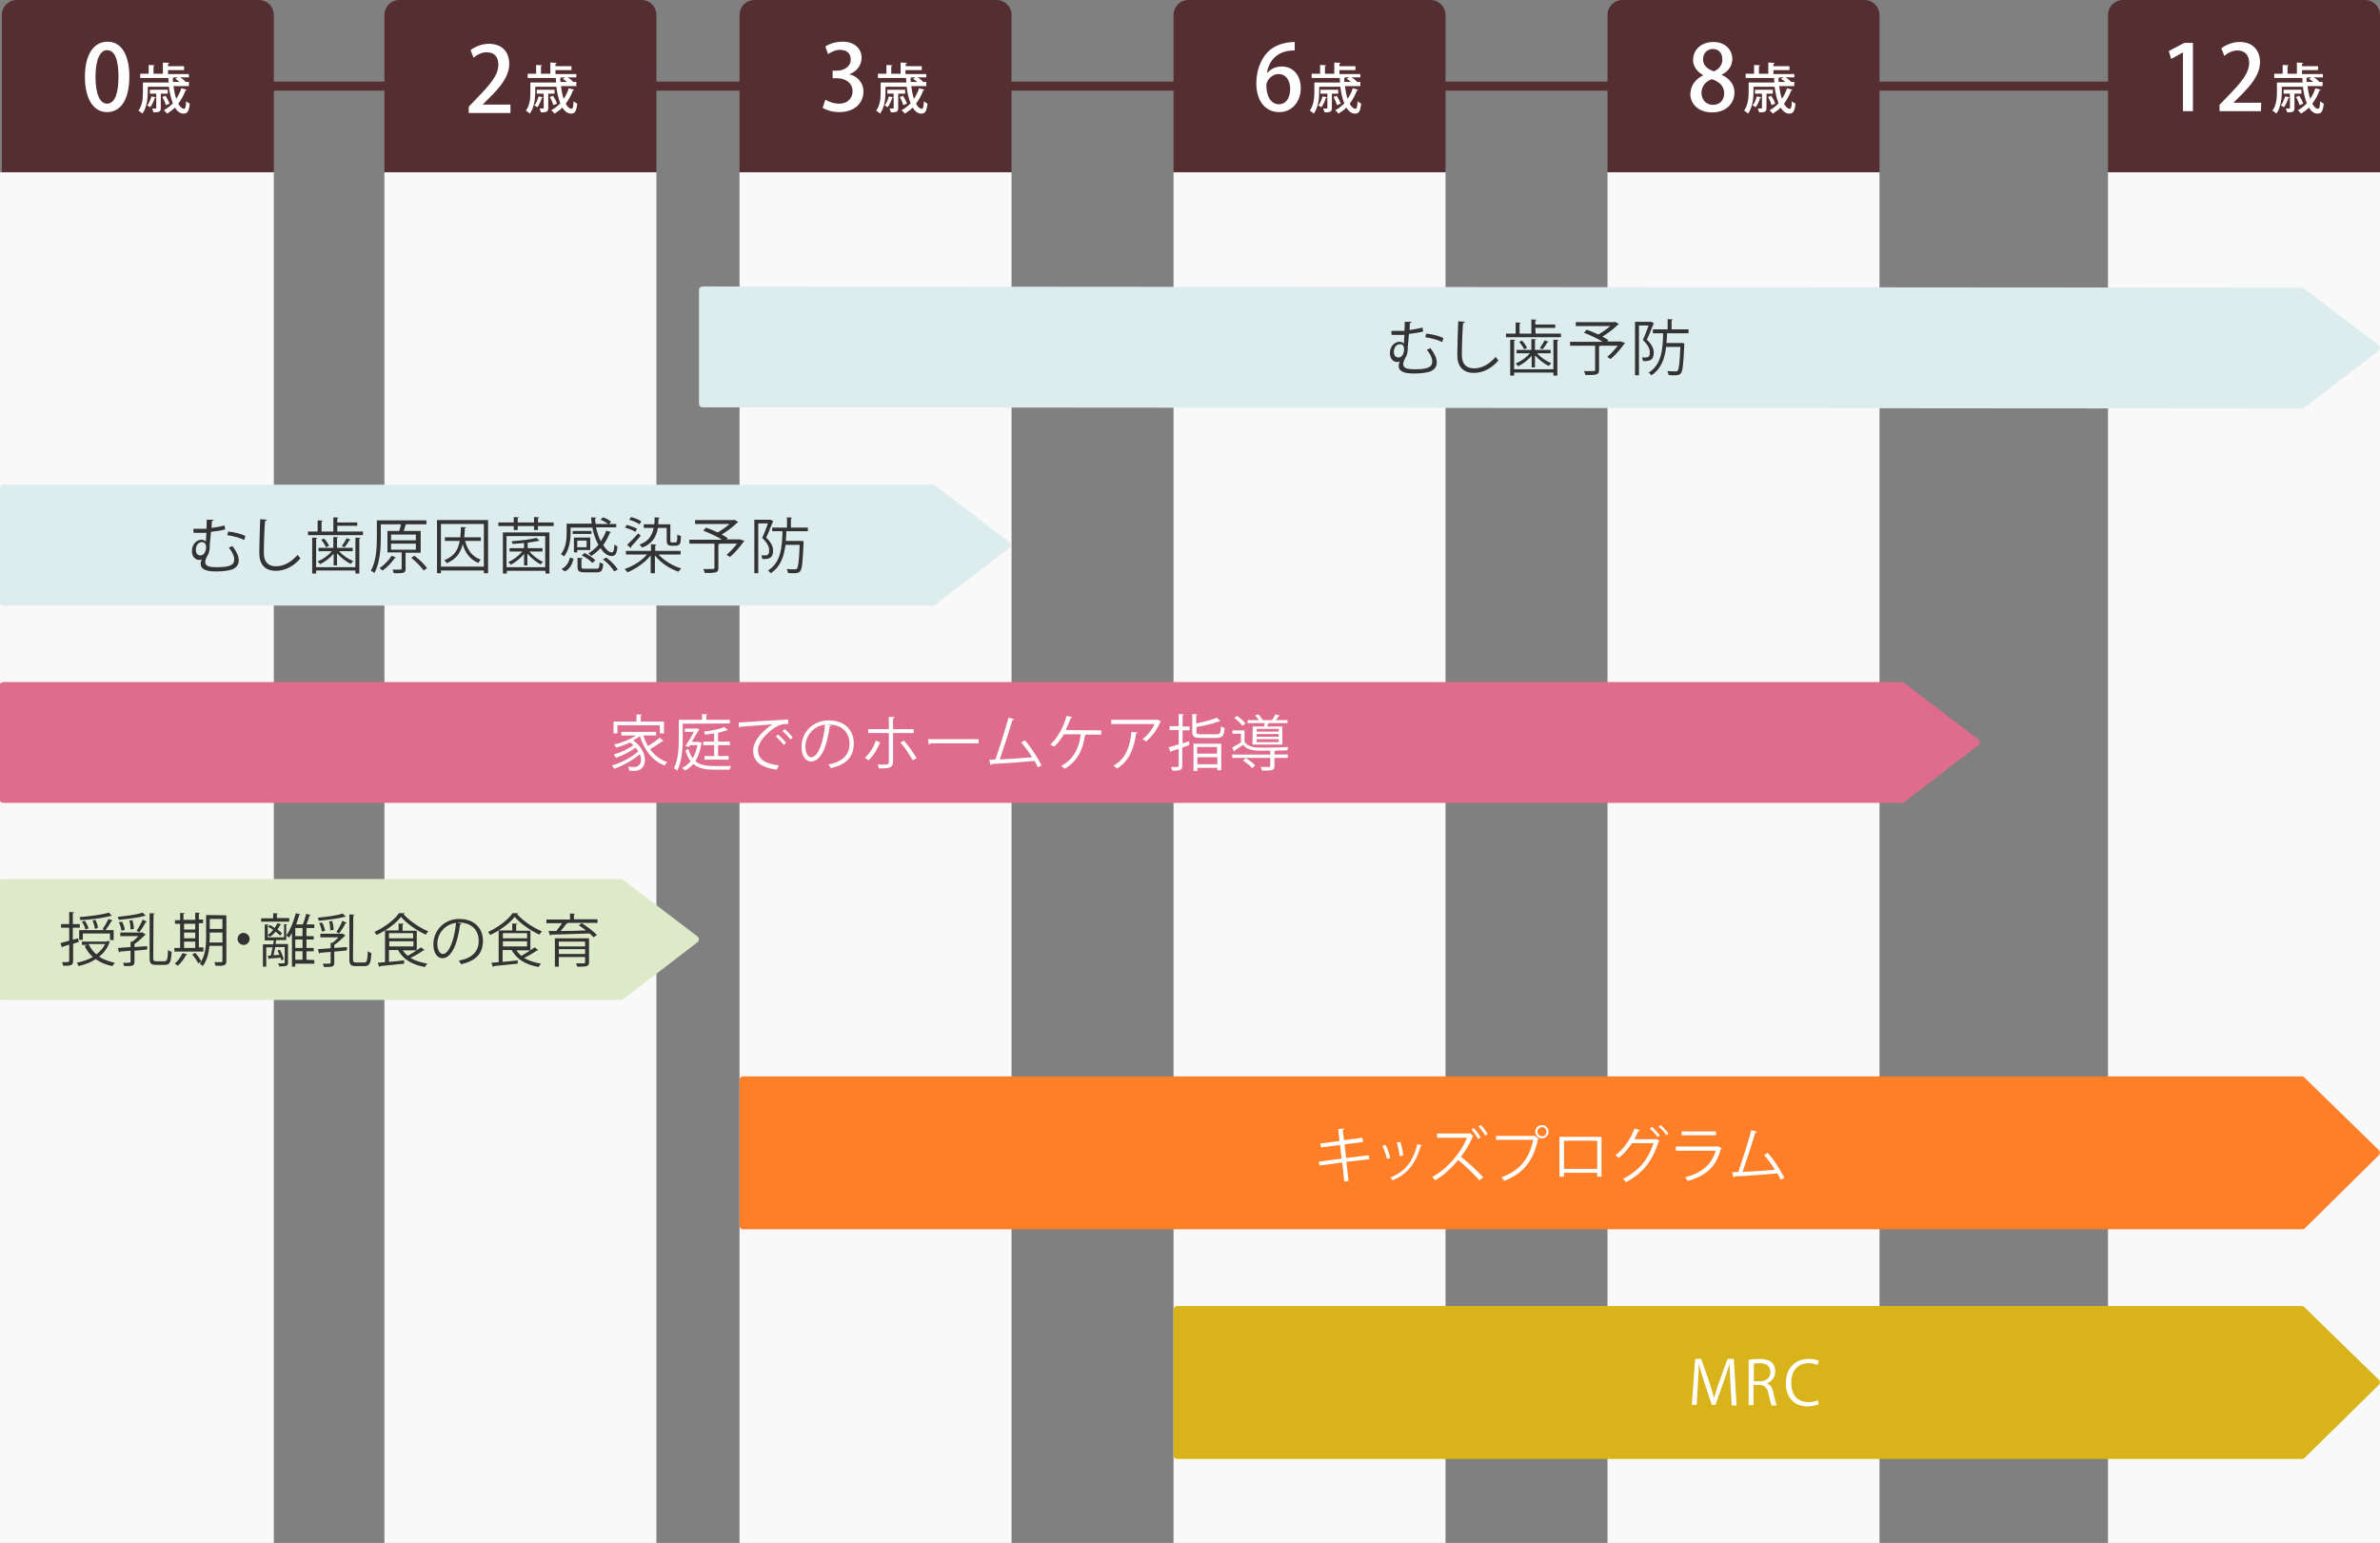 <?xml version="1.0" encoding="utf-8"?>
<!-- Generator: Adobe Illustrator 26.5.1, SVG Export Plug-In . SVG Version: 6.00 Build 0)  -->
<svg version="1.1" xmlns="http://www.w3.org/2000/svg" xmlns:xlink="http://www.w3.org/1999/xlink" x="0px" y="0px"
	 viewBox="0 0 787.5 510.6" style="enable-background:new 0 0 787.5 510.6;" xml:space="preserve">
<rect x="0" y="0" width="787.5" height="510.6" fill="#808080" stroke="none"/>
<style type="text/css">
	.st0{fill:#F9F9F9;}
	.st1{fill:#552E31;}
	.st2{fill:#F7E7EB;}
	.st3{fill:#FCF6D2;}
	.st4{fill:#EFE1E3;}
	.st5{fill:#DCEACA;}
	.st6{fill:#F4E3D3;}
	.st7{fill:#C5E1E2;}
	.st8{fill:#EADBD8;}
	.st9{fill:#DDEDED;}
	.st10{fill:#333333;}
	.st11{fill:#FFFFFF;}
	.st12{fill:#1C0802;}
	.st13{fill:none;stroke:#4C1806;stroke-width:0.978;stroke-miterlimit:10;}
	.st14{fill:#4C1806;}
	.st15{fill:#DBDCDC;}
	.st16{opacity:0.1;}
	.st17{fill:#406E86;}
	.st18{fill:#003D5E;}
	.st19{fill:#7B7DBA;}
	.st20{fill:#5BBDE5;}
	.st21{fill:#8CC24A;}
	.st22{fill:#F09CB4;}
	.st23{fill:#F7B515;}
	.st24{fill:#EA8736;}
	.st25{fill:#E06C8D;}
	.st26{fill:#FF7F29;}
	.st27{fill:#D8B41A;}
</style>
<g id="レイヤー_2">
</g>
<g id="レイヤー_3">
	<rect x="-0.4" y="57" class="st0" width="91" height="453.6"/>
	<rect x="127.2" y="57" class="st0" width="90" height="453.6"/>
	<rect x="244.7" y="57" class="st0" width="90" height="453.6"/>
	<rect x="388.3" y="57" class="st0" width="90" height="453.6"/>
	<rect x="531.9" y="57" class="st0" width="90" height="453.6"/>
	<rect x="697.5" y="57" class="st0" width="90" height="453.6"/>
	<rect x="12.6" y="27" class="st1" width="700" height="3"/>
	<path class="st9" d="M761.8,135.2l-529.3-0.4c-0.7,0-1.2-0.5-1.2-1.2V96c0-0.7,0.5-1.2,1.2-1.2l529.1,0.4c0.3,0,0.5,0.1,0.7,0.2
		l24.7,18.8c0.6,0.5,0.6,1.4,0,1.9l-24.5,18.8C762.3,135.1,762,135.2,761.8,135.2L761.8,135.2z"/>
	<path class="st25" d="M629.4,265.7H1.1c-0.7,0-1.2-0.5-1.2-1.2v-37.6c0-0.7,0.5-1.2,1.2-1.2h628.1c0.3,0,0.5,0.1,0.7,0.2l24.7,18.8
		c0.6,0.5,0.6,1.4,0,1.9l-24.5,18.8C629.9,265.6,629.7,265.7,629.4,265.7L629.4,265.7z"/>
	<path class="st9" d="M308.7,200.4H1.2c-0.7,0-1.2-0.5-1.2-1.2v-37.6c0-0.7,0.5-1.2,1.2-1.2h307.4c0.3,0,0.5,0.1,0.7,0.2l24.7,18.8
		c0.6,0.5,0.6,1.4,0,1.9l-24.5,18.8C309.2,200.4,309,200.4,308.7,200.4L308.7,200.4z"/>
	<path class="st5" d="M205.5,330.9H0.8c-0.7,0-1.2-0.5-1.2-1.2v-37.6c0-0.7,0.5-1.2,1.2-1.2h204.6c0.3,0,0.5,0.1,0.7,0.2l24.7,18.8
		c0.6,0.5,0.6,1.4,0,1.9l-24.5,18.8C206.1,330.8,205.8,330.9,205.5,330.9L205.5,330.9z"/>
	<path class="st26" d="M761.7,406.8H245.9c-0.7,0-1.2-0.5-1.2-1.2v-48.2c0-0.7,0.5-1.2,1.2-1.2h515.7c0.3,0,0.5,0.1,0.7,0.2
		l24.7,24.1c0.6,0.5,0.6,1.4,0,1.9l-24.5,24.2C762.3,406.8,762,406.8,761.7,406.8L761.7,406.8z"/>
	<path class="st1" d="M90.6,57h-90V5c0-2.8,2.2-5,5-5h80c2.8,0,5,2.2,5,5V57z"/>
	<g>
		<path class="st10" d="M467.1,106.5c0,0.2-0.2,0.3-0.6,0.4c0,0.8-0.1,1.5-0.1,2.3c1.6-0.2,3.2-0.5,4.3-0.8l0.2,1.3
			c-1.1,0.3-2.8,0.6-4.7,0.8c-0.1,1.7-0.3,3.3-0.4,4.3v0.7c0,1.1-0.3,2.3-0.9,3.1c-0.4,0.8-0.6,1.4-0.6,1.9c0,1.5,1.7,1.7,3.8,1.7
			c4.1,0,5.8-0.6,5.8-2.6c0-1-0.5-2.3-1.8-3.9c0.4-0.1,0.9-0.3,1.2-0.5c1.4,1.8,2.1,3.4,2.1,4.7c0,1.6-0.9,2.7-2.7,3.2
			c-0.5,0.1-2,0.5-4.6,0.5c-1.7,0-5.3,0-5.3-2.5c0-0.5,0.1-1,0.4-1.5c-0.3,0.1-0.6,0.2-0.9,0.2c-1.2,0-2.4-1-2.4-2.9
			c0-2.4,1.6-3.8,3.2-3.8c0.5,0,1,0.2,1.4,0.6l0.2-2.9c-1.6,0.1-4.3,0-4.3,0v-1.3h4.3c0.1-1.1,0.1-2.2,0.1-3L467.1,106.5
			L467.1,106.5z M464.6,115.6c0-0.9-0.4-1.7-1.3-1.7c-1.4,0-2.1,1.2-2.1,2.6c0,1.1,0.6,1.8,1.5,1.8
			C464.4,118.3,464.6,116,464.6,115.6z M477.2,113.2c-1.5-0.8-3.6-1.3-5.6-1.6l0.3-1.2c2,0.2,4.2,0.7,5.7,1.5
			C477.6,111.9,477.2,113.2,477.2,113.2z"/>
		<path class="st10" d="M484.7,106.5c0,0.2-0.2,0.4-0.6,0.4c-0.2,2.3-0.4,7.6-0.4,10.6s1.5,4.4,4,4.4s4.9-1.2,7.2-3.8
			c0.2,0.3,0.7,1,0.9,1.2c-2.3,2.7-5.2,4.1-8.1,4.1c-3.6,0-5.5-2.1-5.5-5.9c0-2.5,0.2-8.7,0.3-11.2
			C482.5,106.3,484.7,106.5,484.7,106.5z"/>
		<path class="st10" d="M508.1,110.4h8.4v1.2h-18.2v-1.2h3.2v-3.7l1.7,0.1c0,0.1-0.1,0.2-0.4,0.3v3.3h3.9v-4.7l1.7,0.1
			c0,0.1-0.1,0.2-0.4,0.3v1.3h6.6v1.1H508L508.1,110.4L508.1,110.4L508.1,110.4z M514,122.1v-9.7l1.7,0.1c0,0.1-0.1,0.2-0.4,0.3
			v11.5H514v-1h-13v1h-1.3v-11.9l1.7,0.1c0,0.1-0.1,0.2-0.4,0.3v9.4h13C514,122.2,514,122.1,514,122.1z M506.8,121.6v-3.9
			c-1.2,1.5-3,2.8-4.5,3.5c-0.2-0.3-0.5-0.7-0.8-0.9c1.7-0.7,3.6-2,4.7-3.4h-4.4v-1.1h4.9v-3.6l1.6,0.1c0,0.1-0.1,0.2-0.4,0.3v3.2
			h5.2v1.1h-4.5c1.2,1.4,3,2.6,4.7,3.3c-0.3,0.2-0.6,0.6-0.8,0.9c-1.6-0.7-3.3-2.1-4.6-3.5v4H506.8L506.8,121.6z M504.3,115.6
			c-0.3-0.7-1-1.7-1.6-2.5l0.9-0.4c0.7,0.7,1.4,1.8,1.7,2.4L504.3,115.6z M512.4,113.1c-0.1,0.1-0.2,0.2-0.4,0.2
			c-0.4,0.7-1,1.6-1.6,2.3l-0.9-0.4c0.5-0.7,1.2-1.8,1.6-2.6L512.4,113.1z"/>
		<path class="st10" d="M536.7,113.2l1,0.2c-0.1,0.2-2.5,3.6-4.8,5.4l-1.1-0.7c1.1-0.9,2.4-2.3,3.5-3.7h-5.8c0,0.1-0.1,0.2-0.4,0.2
			v7.8c0,0.9-0.2,1.3-0.9,1.5s-1.9,0.2-3.6,0.2c-0.1-0.4-0.3-0.9-0.5-1.3h2.3c1.3,0,1.4,0,1.4-0.4v-8h-8.3v-1.3h10.8
			c-1.7-1.1-4.2-2.2-6.2-3l0.9-1c1.2,0.4,2.6,1,3.9,1.6c1.3-0.8,2.8-1.8,3.9-2.8h-11.4v-1.3h12.4c0.3,0,0.5,0,0.7-0.1l1.2,0.8
			c-0.1,0.1-0.2,0.1-0.4,0.2c-1.3,1.3-3.3,2.8-5.1,3.9c0.8,0.4,1.5,0.8,2,1.2l-0.4,0.4h4.6L536.7,113.2L536.7,113.2z"/>
		<path class="st10" d="M546.4,106.5l0.9,0.5c0,0.1-0.1,0.1-0.2,0.2c-0.6,1.5-1.4,3.6-2.2,5.2c1.7,1.6,2.3,3,2.3,4.3
			c0,2.9-1.9,2.8-3.6,2.8c0-0.4-0.2-0.9-0.3-1.2h1.4c0.3,0,0.5-0.1,0.7-0.2c0.4-0.2,0.5-0.8,0.5-1.4s0-2-2.3-4.2
			c0.7-1.5,1.4-3.4,1.9-4.8h-3.2v16.5H541v-17.7H546.4L546.4,106.5z M558.7,110.3h-7.1c0,1.1-0.1,2.2-0.2,3.2h5.2l0.7,0.1v0.4
			c-0.3,6.5-0.5,8.7-1.1,9.5c-0.4,0.5-0.8,0.7-2.3,0.7c-0.5,0-1.2,0-1.8-0.1c0-0.4-0.2-1-0.4-1.3c1.2,0.1,2.3,0.1,2.8,0.1
			c0.3,0,0.5-0.1,0.6-0.2c0.4-0.5,0.7-2.5,0.9-7.9h-4.7c-0.5,3.8-1.6,7.3-4.9,9.4c-0.2-0.3-0.6-0.7-0.9-0.9c4.3-2.6,4.7-7.8,4.8-13
			h-3.4V109h4.9v-3.4l1.7,0.1c0,0.1-0.1,0.2-0.4,0.3v3h5.6L558.7,110.3L558.7,110.3L558.7,110.3z"/>
	</g>
	<g>
		<path class="st10" d="M70.7,172c0,0.2-0.2,0.3-0.6,0.4c0,0.8-0.1,1.5-0.1,2.3c1.6-0.2,3.2-0.5,4.3-0.8l0.2,1.3
			c-1.1,0.3-2.8,0.6-4.7,0.8c-0.1,1.7-0.3,3.3-0.4,4.3v0.7c0,1.1-0.3,2.3-0.9,3.1c-0.4,0.8-0.6,1.4-0.6,1.9c0,1.5,1.7,1.7,3.8,1.7
			c4.1,0,5.8-0.6,5.8-2.6c0-1-0.5-2.3-1.8-3.9c0.4-0.1,0.9-0.3,1.2-0.5c1.4,1.8,2.1,3.4,2.1,4.7c0,1.6-0.9,2.7-2.7,3.2
			c-0.5,0.1-2,0.5-4.6,0.5c-1.7,0-5.3,0-5.3-2.5c0-0.5,0.1-1,0.4-1.5c-0.3,0.1-0.6,0.2-0.9,0.2c-1.2,0-2.4-1-2.4-2.9
			c0-2.4,1.6-3.8,3.2-3.8c0.5,0,1,0.2,1.4,0.6l0.2-2.9c-1.6,0.1-4.3,0-4.3,0V175h4.3c0.1-1.1,0.1-2.2,0.1-3H70.7z M68.2,181.1
			c0-0.9-0.4-1.7-1.3-1.7c-1.4,0-2.1,1.2-2.1,2.6c0,1.1,0.6,1.8,1.5,1.8C68,183.8,68.2,181.5,68.2,181.1L68.2,181.1z M80.8,178.7
			c-1.5-0.8-3.6-1.3-5.6-1.6l0.3-1.2c2,0.2,4.2,0.7,5.7,1.5L80.8,178.7z"/>
		<path class="st10" d="M88.3,172c0,0.2-0.2,0.4-0.6,0.4c-0.2,2.3-0.4,7.6-0.4,10.6s1.5,4.4,4,4.4s4.9-1.2,7.2-3.8
			c0.2,0.3,0.7,1,0.9,1.2c-2.3,2.7-5.2,4.1-8.1,4.1c-3.6,0-5.5-2.1-5.5-5.9c0-2.5,0.2-8.7,0.3-11.2L88.3,172z"/>
		<path class="st10" d="M111.7,175.9h8.4v1.2h-18.2v-1.2h3.2v-3.7l1.7,0.1c0,0.1-0.1,0.2-0.4,0.3v3.3h3.9v-4.7l1.7,0.1
			c0,0.1-0.1,0.2-0.4,0.3v1.3h6.6v1.1h-6.6v1.9L111.7,175.9L111.7,175.9z M117.6,187.6v-9.7l1.7,0.1c0,0.1-0.1,0.2-0.4,0.3v11.5
			h-1.3v-1h-13v1h-1.3v-11.9l1.7,0.1c0,0.1-0.1,0.2-0.4,0.3v9.4h13L117.6,187.6L117.6,187.6z M110.4,187.1v-3.9
			c-1.2,1.5-3,2.8-4.5,3.5c-0.2-0.3-0.5-0.7-0.8-0.9c1.7-0.7,3.6-2,4.7-3.4h-4.4v-1.1h4.9v-3.6l1.6,0.1c0,0.1-0.1,0.2-0.4,0.3v3.2
			h5.2v1.1h-4.5c1.2,1.4,3,2.6,4.7,3.3c-0.3,0.2-0.6,0.6-0.8,0.9c-1.6-0.7-3.3-2.1-4.6-3.5v4L110.4,187.1L110.4,187.1z M107.9,181.1
			c-0.3-0.7-1-1.7-1.6-2.5l0.9-0.4c0.7,0.7,1.4,1.8,1.7,2.4L107.9,181.1z M116,178.6c-0.1,0.1-0.2,0.2-0.4,0.2
			c-0.4,0.7-1,1.6-1.6,2.3l-0.9-0.4c0.5-0.7,1.2-1.8,1.6-2.6L116,178.6z"/>
		<path class="st10" d="M139,182.9h-4.8v5.3c0,1.5-0.6,1.5-3.9,1.5c-0.1-0.4-0.3-0.8-0.4-1.2h1.9c1,0,1.1,0,1.1-0.4v-5.3h-4.7v-7.1
			h3.9c0.2-0.7,0.4-1.5,0.6-2.2H126v4.6c0,3.4-0.3,8.2-2.1,11.5c-0.3-0.2-0.8-0.6-1.2-0.7c1.8-3.2,2-7.7,2-10.9v-5.8h16.4v1.3h-6.8
			c-0.2,0.7-0.5,1.5-0.7,2.2h5.6v7.2L139,182.9L139,182.9z M131,184.5c-0.1,0.1-0.2,0.2-0.4,0.2c-1,1.5-2.6,3.1-4,4.1
			c-0.3-0.2-0.7-0.6-1-0.8c1.4-0.9,3-2.5,4-4.1L131,184.5z M129.4,176.9v1.9h8.2v-1.9H129.4z M129.4,179.9v2h8.2v-2H129.4z
			 M140.2,188.8c-0.8-1.2-2.6-3-4.1-4.2l1-0.7c1.6,1.2,3.4,2.9,4.2,4.1L140.2,188.8L140.2,188.8z"/>
		<path class="st10" d="M144.6,172.1h16.9v17.6h-1.4v-0.9h-14.2v0.9h-1.3V172.1z M145.9,187.5h14.2v-14.1h-14.2V187.5z M158.9,179
			h-5c0.8,3.1,2.4,5.3,5.2,6.2c-0.3,0.2-0.7,0.8-0.8,1.1c-2.7-1.1-4.3-3.2-5.2-6.2c-0.7,2.8-2.1,4.9-5.3,6.3c-0.1-0.3-0.5-0.8-0.8-1
			c3.3-1.3,4.6-3.4,5.1-6.4h-4.9v-1.2h5.1c0.1-1,0.2-2.2,0.2-3.4l1.7,0.1c0,0.2-0.2,0.3-0.4,0.3c0,1.1-0.1,2.1-0.2,3h5.5v1.2
			L158.9,179L158.9,179z"/>
		<path class="st10" d="M178,172.9h5.2v1.2H178v1.3h-1.3v-1.3h-5.4v1.3H170v-1.3h-5.1v-1.2h5.1v-1.8l1.7,0.1c0,0.1-0.1,0.2-0.4,0.3
			v1.4h5.4v-1.8l1.7,0.1c0,0.2-0.1,0.2-0.4,0.3V172.9z M166.4,189.8v-13.6h15.4v13.6h-1.3v-0.9h-12.8v0.9H166.4L166.4,189.8z
			 M180.4,177.4h-12.8v10.3h12.8V177.4z M173.4,187.1v-3.8c-1.2,1.5-2.9,2.8-4.4,3.6c-0.2-0.3-0.5-0.7-0.8-0.9
			c1.6-0.7,3.4-2,4.6-3.5h-4.2v-1.1h4.8v-1.7c-1.3,0.1-2.6,0.2-3.8,0.3c-0.1-0.2-0.2-0.6-0.3-0.9c2.9-0.2,6.4-0.6,8.2-1.1l1,0.9
			c-0.1,0.1-0.2,0.1-0.4,0.1c-0.9,0.2-2.2,0.4-3.5,0.6v1.8h4.9v1.1h-4.3c1.1,1.4,2.9,2.8,4.5,3.4c-0.3,0.2-0.6,0.6-0.8,0.9
			c-1.5-0.8-3.2-2.2-4.4-3.6v3.9H173.4z"/>
		<path class="st10" d="M188.8,174.4v1.9c0,2.3-0.4,5.6-2.2,7.9c-0.2-0.3-0.7-0.7-1-0.8c1.7-2.1,1.9-5,1.9-7.1v-3h8.3
			c-0.1-0.7-0.2-1.4-0.2-2.1l1.7,0.1c0,0.2-0.1,0.2-0.4,0.3c0,0.6,0.1,1.2,0.2,1.8h4.1c-0.6-0.5-1.6-1.1-2.5-1.4l0.8-0.8
			c1,0.3,2.1,0.9,2.7,1.5l-0.7,0.7h2.4v1.1h-6.7c0.4,1.7,0.9,3.3,1.6,4.6c0.7-1.1,1.4-2.3,1.8-3.5l1.6,0.5c0,0.1-0.2,0.2-0.4,0.2
			c-0.6,1.5-1.3,2.8-2.2,4.1c0.9,1.4,1.9,2.4,2.8,2.4c0.6,0,0.8-0.7,0.9-2.6c0.3,0.3,0.7,0.5,1,0.6c-0.2,2.5-0.7,3.2-1.9,3.2
			c-1.6,0-2.8-1.3-3.7-2.6c-0.9,1-2,1.9-3.1,2.6c-0.2-0.2-0.6-0.7-0.9-0.9c1.2-0.7,2.4-1.7,3.3-2.8c-0.9-1.6-1.6-3.6-2-5.7h-7.2
			L188.8,174.4L188.8,174.4z M189.8,184.9c-0.5,1.8-1.2,3.4-2.9,4.2l-1.1-0.8c1.6-0.8,2.4-2.2,2.8-3.8L189.8,184.9L189.8,184.9z
			 M189.5,176.7v-1h6.2v1H189.5z M195.3,182H191v0.8h-1.1v-4.9h5.4L195.3,182L195.3,182L195.3,182z M194.1,178.9H191v2.2h3.1V178.9z
			 M192.4,187.6c0,0.5,0.2,0.6,1.2,0.6h3.7c0.9,0,1-0.2,1.1-2.1c0.3,0.2,0.9,0.4,1.2,0.5c-0.2,2.3-0.6,2.8-2.2,2.8h-3.8
			c-2,0-2.5-0.4-2.5-1.8v-3l1.7,0.1c0,0.1-0.1,0.2-0.4,0.3V187.6L192.4,187.6z M196,186.3c-0.7-0.8-2.2-1.9-3.5-2.5l0.9-0.8
			c1.3,0.6,2.8,1.6,3.6,2.4L196,186.3L196,186.3z M203.2,189.1c-0.6-1.2-2.2-2.9-3.7-4l1.1-0.6c1.5,1.1,3.1,2.7,3.8,4L203.2,189.1
			L203.2,189.1z"/>
		<path class="st10" d="M225,183.5h-7.1c1.8,2,4.7,3.8,7.5,4.6c-0.3,0.3-0.7,0.8-0.9,1.1c-2.9-1-6-3-7.8-5.4v5.9h-1.4v-5.9
			c-1.9,2.4-5,4.5-7.7,5.6c-0.2-0.3-0.6-0.8-0.9-1.1c2.7-0.9,5.6-2.7,7.4-4.8h-7v-1.2h8.3v-2.2l1.8,0.1c0,0.1-0.1,0.2-0.4,0.3v1.8
			h8.4v1.2L225,183.5L225,183.5z M207.4,173.7c1.1,0.3,2.6,0.8,3.4,1.3l-0.6,1c-0.7-0.5-2.2-1.1-3.4-1.4L207.4,173.7L207.4,173.7z
			 M207.5,180.3c1-0.9,2.4-2.4,3.7-3.8l0.8,0.8c-1.1,1.3-2.3,2.7-3.2,3.6c0,0.1,0.1,0.1,0.1,0.2s-0.1,0.2-0.1,0.3L207.5,180.3z
			 M208.8,171.1c1.2,0.3,2.6,0.9,3.4,1.4l-0.6,1c-0.7-0.5-2.2-1.2-3.4-1.5L208.8,171.1z M220.6,174.7h-2.9c-0.6,3.3-2.2,5.4-5.2,6.5
			c-0.2-0.3-0.6-0.7-0.9-1c2.7-0.9,4.1-2.7,4.7-5.5H213v-1.2h3.5c0.1-0.7,0.1-1.5,0.1-2.3l1.7,0.1c0,0.1-0.1,0.2-0.4,0.3
			c0,0.7-0.1,1.3-0.1,1.9h4v5.1c0,0.8,0,0.9,0.6,0.9h0.8c0.5,0,0.8-0.1,0.8-0.6c0.1-0.3,0.1-1.1,0.1-2.1c0.3,0.3,0.8,0.5,1.2,0.6
			c0,0.9-0.1,1.9-0.2,2.3c-0.2,0.4-0.5,0.9-1.7,0.9h-1.2c-1.6,0-1.6-1-1.6-2.1L220.6,174.7L220.6,174.7L220.6,174.7z"/>
		<path class="st10" d="M245.3,178.7l1,0.2c-0.1,0.2-2.5,3.6-4.8,5.4l-1.1-0.7c1.1-0.9,2.4-2.3,3.5-3.7h-5.8c0,0.1-0.1,0.2-0.4,0.2
			v7.8c0,0.9-0.2,1.3-0.9,1.5s-1.9,0.2-3.6,0.2c-0.1-0.4-0.3-0.9-0.5-1.3h2.3c1.3,0,1.4,0,1.4-0.4v-8h-8.3v-1.3h10.8
			c-1.7-1.1-4.2-2.2-6.2-3l0.9-1c1.2,0.4,2.6,1,3.9,1.6c1.3-0.8,2.8-1.8,3.9-2.8H230v-1.3h12.4c0.3,0,0.5,0,0.7-0.1l1.2,0.8
			c-0.1,0.1-0.2,0.1-0.4,0.2c-1.3,1.3-3.3,2.8-5.1,3.9c0.8,0.4,1.5,0.8,2,1.2l-0.4,0.4h4.6L245.3,178.7L245.3,178.7z"/>
		<path class="st10" d="M255,172l0.9,0.5c0,0.1-0.1,0.1-0.2,0.2c-0.6,1.5-1.4,3.6-2.2,5.2c1.7,1.6,2.3,3,2.3,4.3
			c0,2.9-1.9,2.8-3.6,2.8c0-0.4-0.2-0.9-0.3-1.2h1.4c0.3,0,0.5-0.1,0.7-0.2c0.4-0.2,0.5-0.8,0.5-1.4s0-2-2.3-4.2
			c0.7-1.5,1.4-3.4,1.9-4.8h-3.2v16.5h-1.3V172L255,172L255,172z M267.3,175.8h-7.1c0,1.1-0.1,2.2-0.2,3.2h5.2l0.7,0.1v0.4
			c-0.3,6.5-0.5,8.7-1.1,9.5c-0.4,0.5-0.8,0.7-2.3,0.7c-0.5,0-1.2,0-1.8-0.1c0-0.4-0.2-1-0.4-1.3c1.2,0.1,2.3,0.1,2.8,0.1
			c0.3,0,0.5-0.1,0.6-0.2c0.4-0.5,0.7-2.5,0.9-7.9h-4.7c-0.5,3.8-1.6,7.3-4.9,9.4c-0.2-0.3-0.6-0.7-0.9-0.9c4.3-2.6,4.7-7.8,4.8-13
			h-3.4v-1.2h4.9v-3.4l1.7,0.1c0,0.1-0.1,0.2-0.4,0.3v3h5.6L267.3,175.8L267.3,175.8z"/>
	</g>
	<g>
		<path class="st11" d="M212.8,243.2c0.4,1.3,1,2.6,1.6,3.7c1.3-0.8,2.9-1.9,3.9-2.8l1.2,1.1c-0.1,0.1-0.3,0.1-0.4,0.1
			c-1,0.8-2.7,1.9-4,2.6c1.4,2,3.3,3.5,5.7,4.3c-0.3,0.3-0.7,0.8-0.9,1.1c-4.1-1.5-6.7-5.2-8.2-9.7c-0.6,0.5-1.4,1-2.2,1.4
			c2.8,2,3.9,4.5,3.9,6.6s-1.4,3.5-3.4,3.5c-0.5,0-1.1,0-1.8-0.1c0-0.3-0.1-0.9-0.4-1.3c0.7,0.1,1.4,0.1,1.9,0.1
			c0.6,0,1.1,0,1.5-0.4c0.6-0.4,0.9-1.1,0.9-2c0-0.6-0.1-1.2-0.4-1.8c-2.2,1.9-5.6,3.8-8.5,4.8c-0.2-0.3-0.4-0.8-0.7-1.1
			c3-0.8,6.7-2.8,8.7-4.7c-0.3-0.4-0.6-0.8-0.9-1.2c-1.7,1.3-4.4,2.7-6.5,3.4c-0.2-0.3-0.5-0.8-0.7-1.1c2.1-0.6,4.9-1.9,6.5-3.1
			c-0.3-0.3-0.7-0.6-1.1-0.9c-1.5,0.7-3.1,1.3-4.6,1.7c-0.2-0.3-0.5-0.8-0.7-1c2.5-0.6,5.3-1.7,7.2-3h-4.8v-1.2h11.5v1.2h-4.3V243.2
			L212.8,243.2z M204.3,240v2.7H203v-3.9h7.6v-2.4l1.8,0.1c0,0.1-0.1,0.2-0.4,0.3v2h7.7v3.9h-1.4V240L204.3,240L204.3,240z"/>
		<path class="st11" d="M225.9,239.5v4.8c0,3.1-0.2,7.6-1.8,10.7c-0.2-0.2-0.8-0.6-1.1-0.8c1.5-2.9,1.6-7,1.6-10v-6h7.7v-1.9
			l1.8,0.1c0,0.1-0.1,0.2-0.4,0.3v1.5h7.8v1.2L225.9,239.5L225.9,239.5L225.9,239.5z M231.5,245.6l0.7,0.3c0,0.1-0.1,0.2-0.1,0.2
			c-0.4,2.4-1.1,4.3-2,5.8c1.5,1.3,3.6,1.6,6.2,1.6h5.6c-0.2,0.3-0.4,0.9-0.5,1.2h-5.1c-2.9,0-5.2-0.4-6.9-1.9
			c-0.8,0.9-1.7,1.7-2.8,2.2c-0.2-0.3-0.6-0.7-0.9-0.9c1.1-0.5,2-1.2,2.8-2.2c-0.7-0.9-1.3-2.1-1.7-3.6l1-0.4c0.3,1.2,0.8,2.2,1.4,3
			c0.7-1.1,1.2-2.6,1.6-4.3h-2.5l-0.4,0.6l-1.1-0.3c0.9-1.5,2.1-3.3,2.8-4.7h-3v-1.1h3.8l0.2-0.1l0.8,0.4c0,0.1-0.1,0.2-0.2,0.2
			c-0.6,1-1.5,2.4-2.3,3.9h2.3L231.5,245.6L231.5,245.6z M241.5,246.6h-3.9v3.6h3.5v1.2h-8v-1.2h3.2v-3.6h-3.6v-1.2h3.6v-2.7
			c-1,0.2-2.1,0.3-3,0.4c-0.1-0.3-0.2-0.7-0.4-1c2.4-0.3,5.3-0.8,6.8-1.5l1.1,1c0,0-0.1,0.1-0.2,0.1h-0.2c-0.7,0.2-1.5,0.5-2.5,0.7
			c-0.1,0.1-0.2,0.1-0.3,0.1v2.9h3.9L241.5,246.6L241.5,246.6L241.5,246.6z"/>
		<path class="st11" d="M244.4,239.1c1.5-0.1,13.8-0.9,16.4-1v1.5h-0.7c-1.2,0-2.1,0.2-3.4,1c-3,1.8-5.9,5-5.9,7.6
			c0,2.8,2,4.5,6.9,5.1l-0.7,1.4c-5.7-0.8-7.8-2.9-7.8-6.5c0-2.8,2.8-6.2,6.4-8.5c-2.2,0.2-8.1,0.6-10.7,0.8
			c-0.1,0.2-0.3,0.3-0.4,0.3L244.4,239.1L244.4,239.1z M257.4,243.1c1,0.7,2.1,1.9,2.7,2.8l-0.8,0.6c-0.6-0.9-1.8-2.1-2.6-2.8
			L257.4,243.1L257.4,243.1z M259.6,241.3c1,0.7,2.1,1.9,2.7,2.8l-0.8,0.6c-0.5-0.8-1.7-2-2.6-2.8L259.6,241.3L259.6,241.3z"/>
		<path class="st11" d="M275,240.1c-0.1,0.2-0.2,0.3-0.5,0.3c-0.7,6.2-2.8,11.6-6.1,11.6c-1.7,0-3.2-1.7-3.2-4.8
			c0-4.8,3.7-8.8,9-8.8c5.8,0,8.3,3.7,8.3,7.6c0,4.8-2.8,7.1-7.6,8.2c-0.2-0.3-0.5-0.9-0.8-1.2c4.6-0.9,7-3.1,7-6.9
			c0-3.3-2.1-6.3-6.8-6.3h-0.6L275,240.1L275,240.1z M273,239.8c-4,0.5-6.5,3.8-6.5,7.3c0,2.1,0.9,3.5,1.9,3.5
			C270.8,250.6,272.5,245.3,273,239.8z"/>
		<path class="st11" d="M291.2,245.7c-0.9,2.3-2.2,4.4-3.8,5.9l-1.2-0.8c1.4-1.4,2.8-3.3,3.6-5.7L291.2,245.7z M295.5,242.6v9.5
			c0,2.2-1.8,2.2-4.7,2.2c-0.1-0.4-0.2-0.9-0.4-1.3h2.9c0.6,0,0.8-0.4,0.8-0.8v-9.6h-6.8v-1.3h6.8v-4.1l1.9,0.1
			c0,0.2-0.2,0.4-0.5,0.4v3.6h6.8v1.3L295.5,242.6L295.5,242.6z M299.1,245.1c1.5,1.6,3.1,4,4.2,5.8l-1.3,0.7
			c-1-1.8-2.7-4.4-4.1-5.9L299.1,245.1L299.1,245.1z"/>
		<path class="st11" d="M307.1,244.6h16.7v1.4h-15.9c-0.1,0.2-0.4,0.3-0.6,0.4L307.1,244.6L307.1,244.6z"/>
		<path class="st11" d="M343.4,253.9c-0.3-0.7-0.7-1.4-1.1-2.1c-4.2,0.4-11,0.9-14.1,1c-0.1,0.2-0.2,0.4-0.4,0.4l-0.5-1.8
			c0.6,0,1.3,0,2.1-0.1c1.3-3.8,3.2-9.8,4.3-13.8l1.9,0.5c-0.1,0.2-0.3,0.3-0.6,0.3c-1.1,3.7-2.8,9-4.2,13c3.3-0.1,8.1-0.5,10.7-0.7
			c-1-1.7-2.4-3.5-3.6-4.9l1.2-0.7c2.1,2.3,4.5,6.1,5.5,8.3L343.4,253.9L343.4,253.9z"/>
		<path class="st11" d="M364.4,241.7v1.4h-5c-0.1,0.1-0.2,0.2-0.4,0.2c-0.6,4.6-2.5,8.7-6.7,11.1c-0.3-0.3-0.9-0.7-1.2-0.9
			c4.1-2.2,6-6,6.5-10.5H352c-0.9,1.6-2.1,3.1-3.2,4.1c-0.3-0.2-0.9-0.5-1.3-0.7c2.2-1.9,4.5-5.8,5.4-9.5l1.9,0.4
			c0,0.1-0.2,0.3-0.5,0.3c-0.4,1.2-1.1,2.8-1.7,4L364.4,241.7L364.4,241.7L364.4,241.7z"/>
		<path class="st11" d="M384.2,238.8c0,0.1-0.2,0.1-0.3,0.2c-1.1,2.6-2.8,4.8-4.7,6.4c-0.3-0.3-0.9-0.6-1.2-0.8c1.8-1.3,3.3-3.3,4-5
			h-14.3v-1.4h15.1l0.2-0.1L384.2,238.8L384.2,238.8z M376.4,242.4c0,0.2-0.2,0.3-0.5,0.3c-0.6,4.7-2.2,9.2-6.3,11.6
			c-0.3-0.2-0.8-0.7-1.2-0.9c4.1-2.2,5.5-6.4,6-11.2L376.4,242.4L376.4,242.4z"/>
		<path class="st11" d="M393.4,245.3l0.2,1.2l-2.4,0.9v6c0,1.4-0.7,1.7-3.3,1.6c-0.1-0.3-0.3-0.9-0.4-1.2h2.1c0.3,0,0.4-0.1,0.4-0.4
			v-5.6c-0.9,0.3-1.8,0.6-2.5,0.8c0,0.2-0.1,0.3-0.2,0.3l-0.6-1.6c0.9-0.2,2-0.6,3.3-1v-4.7h-3v-1.3h3v-4l1.7,0.1
			c0,0.2-0.1,0.2-0.4,0.3v3.7h2.3v1.3h-2.3v4.3L393.4,245.3L393.4,245.3z M395.9,242.2c0,0.7,0.2,0.8,1.6,0.8h5
			c1.2,0,1.4-0.4,1.5-2.6c0.3,0.2,0.9,0.4,1.2,0.5c-0.2,2.7-0.7,3.3-2.7,3.3h-5.1c-2.3,0-2.9-0.4-2.9-2.1v-5.8l1.7,0.1
			c0,0.1-0.1,0.2-0.4,0.3v2.7c2.5-0.5,5.2-1.2,6.8-1.9l1.2,1.1c-0.1,0.1-0.1,0.1-0.2,0.1h-0.2c-1.8,0.7-4.8,1.4-7.5,1.9V242.2
			L395.9,242.2z M394.9,255v-8.9h9.2v8.8h-1.3v-0.8h-6.6v1h-1.3L394.9,255L394.9,255z M402.7,247.2h-6.6v2.2h6.6V247.2z
			 M396.2,252.9h6.6v-2.3h-6.6V252.9z"/>
		<path class="st11" d="M411.9,245.6c0.8,1.2,2.4,1.7,4.3,1.8h2.8c2.5,0,5.6-0.1,7.3-0.2c-0.1,0.3-0.3,0.8-0.4,1.1
			c-1,0-2.4,0.1-3.8,0.1c0,0.1-0.1,0.2-0.4,0.2v1.1h4.4v1.1h-4.4v2.7c0,0.7-0.2,1.1-0.8,1.3c-0.6,0.2-1.6,0.2-3.3,0.2
			c-0.1-0.4-0.3-0.8-0.5-1.2h2.8c0.3,0,0.4-0.1,0.4-0.3v-2.7h-12.6v-1.1h12.6v-1.3c-5,0.1-7.4,0.1-9-1.9c-1,0.7-2,1.4-2.8,1.9
			c0,0.1-0.1,0.2-0.2,0.3l-0.6-1.3c0.9-0.5,1.9-1.1,2.9-1.7v-2.9h-2.8v-1.1h4v3.9L411.9,245.6L411.9,245.6z M409.3,236.9
			c1,0.7,2.2,1.7,2.8,2.5l-1,0.8c-0.5-0.8-1.7-1.9-2.7-2.6L409.3,236.9L409.3,236.9z M414.3,254.2c-0.6-0.8-1.9-1.8-3-2.5l0.9-0.8
			c1.1,0.6,2.4,1.6,3.1,2.4L414.3,254.2L414.3,254.2z M414.5,240.4h3.7c0.1-0.3,0.2-0.7,0.3-1.1h-5.7v-1h3.7
			c-0.3-0.5-0.8-1.1-1.2-1.6l1.1-0.3c0.5,0.5,1.1,1.3,1.4,1.9h3.1c0.4-0.6,0.9-1.4,1.1-1.9l1.5,0.4c0,0.1-0.2,0.2-0.4,0.2
			c-0.2,0.4-0.6,0.9-1,1.3h3.9v1h-6.3c-0.1,0.3-0.2,0.7-0.4,1.1h5v6h-9.9L414.5,240.4L414.5,240.4L414.5,240.4z M423.1,242.1v-0.9
			h-7.3v0.9H423.1z M423.1,243.8v-0.9h-7.3v0.9H423.1z M423.1,245.6v-1h-7.3v1H423.1z"/>
	</g>
	<path class="st27" d="M761.7,482.8H389.5c-0.7,0-1.2-0.5-1.2-1.2v-48.2c0-0.7,0.5-1.2,1.2-1.2h372.1c0.3,0,0.5,0.1,0.7,0.2
		l24.7,24.1c0.6,0.5,0.6,1.4,0,1.9l-24.5,24.1C762.3,482.7,762,482.8,761.7,482.8L761.7,482.8z"/>
	<g>
		<path class="st10" d="M26.1,311.7l-1.9,0.6v5.7c0,1.5-0.7,1.6-3.3,1.6c0-0.3-0.2-0.9-0.4-1.2h1.1c0.9,0,1.3-0.1,1.3-0.4v-5.4
			l-2.2,0.7c0,0.2-0.1,0.2-0.2,0.3l-0.5-1.5c0.8-0.2,1.8-0.5,2.9-0.8V307h-2.7v-1.2h2.7v-4l1.6,0.1c0,0.2-0.1,0.2-0.4,0.3v3.6h2.3
			v1.2h-2.3v4l1.7-0.5L26.1,311.7L26.1,311.7z M35.6,311.3l0.8,0.4c0,0.1-0.1,0.1-0.2,0.2c-0.7,2-1.9,3.5-3.4,4.7
			c1.4,0.9,3.2,1.6,5.2,2c-0.3,0.3-0.6,0.8-0.8,1.1c-2.1-0.4-4-1.2-5.5-2.3c-1.7,1.1-3.6,1.8-5.7,2.3c-0.1-0.3-0.4-0.9-0.6-1.1
			c1.9-0.4,3.7-1,5.3-1.9c-1.1-1-2.1-2.3-2.7-3.7l1-0.3h-1.9v-1.1h8.2L35.6,311.3L35.6,311.3z M33.9,307.5c0.7-0.9,1.5-2.4,2-3.4
			l1.4,0.5c-0.1,0.1-0.2,0.2-0.4,0.2c-0.5,0.9-1.3,2.1-2,3h2.7v3.3h-1.2v-2.2h-9v2.1h-1.2v-3.2h8.4L33.9,307.5z M37,303
			c-0.1,0-0.1,0.1-0.2,0.1h-0.2c-2.4,0.7-6.5,1.2-10,1.4c0-0.3-0.2-0.7-0.3-1c3.4-0.3,7.6-0.8,9.7-1.5L37,303z M28.3,307.6
			c-0.2-0.7-0.6-1.8-1.2-2.6l1-0.3c0.5,0.8,1,1.8,1.2,2.5L28.3,307.6z M29.3,312.4c0.6,1.3,1.5,2.5,2.6,3.4c1.2-0.9,2.2-2,2.9-3.4
			H29.3z M31.4,307.4c-0.1-0.8-0.4-1.9-0.8-2.8l1-0.2c0.4,0.9,0.8,2,0.8,2.7C32.4,307.1,31.4,307.4,31.4,307.4z"/>
		<path class="st10" d="M48.2,303c-0.1,0-0.1,0.1-0.2,0.1h-0.2c-2,0.6-5.6,1-8.5,1.3c-0.1-0.3-0.2-0.8-0.4-1
			c2.9-0.3,6.4-0.7,8.3-1.4C47.2,302,48.2,303,48.2,303z M48.2,309.3c-0.1,0.1-0.2,0.1-0.3,0.2c-0.9,0.9-2.2,2.1-3.4,2.9v1
			c1.4-0.1,2.8-0.2,4.2-0.3v1.1c-1.4,0.2-2.9,0.3-4.2,0.4v3.7c0,1.4-0.7,1.4-3.4,1.4c-0.1-0.3-0.3-0.8-0.4-1.1h1.6
			c0.6,0,0.9-0.1,0.9-0.3v-3.7c-1.3,0.1-2.5,0.2-3.5,0.3c0,0.2-0.2,0.2-0.3,0.3l-0.4-1.5c1.1-0.1,2.6-0.2,4.2-0.3v-1.8h0.6
			c0.7-0.5,1.4-1.2,2-1.8h-6v-1.2h7.1l0.2-0.1C47.1,308.5,48.2,309.3,48.2,309.3z M40.4,305c0.5,0.9,0.8,2,0.9,2.7l-1.1,0.3
			c-0.1-0.7-0.4-1.9-0.9-2.8L40.4,305z M43.8,304.5c0.3,0.9,0.5,2.1,0.5,2.9l-1.1,0.2c0-0.8-0.1-2-0.4-3L43.8,304.5z M48.6,305
			c-0.1,0.1-0.2,0.2-0.4,0.2c-0.5,1-1.4,2.4-2.1,3.3l-0.9-0.5c0.7-1,1.6-2.6,2-3.7L48.6,305z M50.7,316.9c0,1,0.2,1.2,1,1.2h2.8
			c0.8,0,1-0.8,1.1-3.7c0.3,0.2,0.8,0.5,1.2,0.6c-0.2,3.2-0.5,4.3-2.2,4.3h-3c-1.7,0-2.1-0.5-2.1-2.4v-14.7l1.7,0.1
			c0,0.1-0.1,0.2-0.4,0.3L50.7,316.9L50.7,316.9L50.7,316.9z"/>
		<path class="st10" d="M67.3,313.7v1.2h-9.6v-1.2h1.9v-8h-1.7v-1.2h1.7v-2.4l1.5,0.1c0,0.1-0.1,0.2-0.4,0.2v2h3.9V302l1.6,0.1
			c0,0.1-0.1,0.2-0.4,0.2v2h1.4v1.2h-1.4v8h1.5V313.7L67.3,313.7z M62,315.8c-0.1,0.1-0.2,0.2-0.4,0.2c-0.7,1.3-1.7,2.7-2.8,3.6
			c-0.2-0.2-0.7-0.6-1-0.7c1-0.8,2-2.2,2.6-3.5C60.4,315.4,62,315.8,62,315.8z M64.6,305.7h-3.7v1.9h3.7V305.7z M60.9,308.6v1.9h3.7
			v-1.9H60.9z M60.9,311.6v2.1h3.7v-2.1H60.9z M74.9,302.9V318c0,1.5-0.7,1.7-3.6,1.6c0-0.3-0.2-0.9-0.4-1.2h1.6c1,0,1.1,0,1.1-0.4
			v-5h-4.3c-0.2,2.4-0.8,4.8-2.2,6.7c-0.2-0.2-0.7-0.6-1-0.8c0.2-0.2,0.4-0.5,0.5-0.7c0,0-0.9,0.5-1,0.6c-0.4-0.8-1.2-2.1-2-2.9
			l1-0.6c0.8,0.9,1.6,2.1,2,2.8c1.5-2.5,1.6-5.7,1.6-8.3v-7L74.9,302.9L74.9,302.9L74.9,302.9z M69.4,309.9c0,0.6,0,1.3-0.1,2h4.3
			v-3.3h-4.2C69.4,308.6,69.4,309.9,69.4,309.9z M73.6,304.1h-4.2v3.3h4.2V304.1z"/>
		<path class="st10" d="M82.6,310.7c0,1.1-0.9,2-2,2s-2-0.9-2-2s0.9-2,2-2C81.8,308.8,82.6,309.7,82.6,310.7z"/>
		<path class="st10" d="M95.7,303.9v1.1h-9.3v-1.1h4v-1.7l1.6,0.1c0,0.1-0.1,0.2-0.4,0.2v1.3h4.1C95.7,303.8,95.7,303.9,95.7,303.9z
			 M93.7,305.8l1.3,0.1c0,0.1-0.1,0.2-0.3,0.2v5h-3.3c-0.1,0.4-0.2,0.9-0.2,1.3h4.1v6.1c0,1.2-0.5,1.3-2.9,1.3
			c-0.1-0.3-0.2-0.7-0.4-1h1.2c0.9,0,1,0,1-0.3v-5.1h-3.1c-0.2,1-0.4,1.9-0.6,2.7l2-0.1c-0.2-0.5-0.5-1-0.7-1.5l0.8-0.2
			c0.6,1,1.1,2.4,1.3,3.2l-0.8,0.3c-0.1-0.3-0.1-0.6-0.2-0.9c-1.4,0.1-2.8,0.2-3.7,0.3c0,0.2-0.1,0.2-0.2,0.3l-0.4-1.2l1-0.1
			c0.2-0.8,0.4-1.7,0.6-2.7h-2.1v6.4H87v-7.4h3.4c0.1-0.5,0.1-0.9,0.2-1.3h-3v-5.3l1.3,0.1c0,0.1-0.1,0.2-0.3,0.2v4H94v-4.4
			C94,305.8,93.7,305.8,93.7,305.8z M93.1,305.9c0,0.1-0.2,0.2-0.4,0.2c-0.2,0.5-0.6,1-0.9,1.5c0.6,0.4,1.2,0.9,1.5,1.3l-0.6,0.7
			c-0.4-0.4-0.9-0.8-1.5-1.3c-0.6,0.7-1.2,1.3-1.9,1.7c-0.2-0.2-0.5-0.4-0.7-0.6c0.6-0.4,1.3-1,1.8-1.7c-0.6-0.4-1.1-0.7-1.7-1
			l0.6-0.6c0.5,0.3,1.1,0.6,1.6,1c0.3-0.5,0.6-1,0.9-1.6C91.8,305.5,93.1,305.9,93.1,305.9z M104,317.7v1.2h-6.3v1h-1.1v-11.2
			c-0.3,0.6-0.6,1.1-1,1.6c-0.2-0.2-0.6-0.6-0.9-0.7c1.3-1.7,2.4-4.6,3.2-7.4l1.5,0.4c-0.1,0.2-0.2,0.2-0.4,0.2
			c-0.3,1-0.6,2.1-1,3.1h2.2c0.4-1,0.9-2.5,1.1-3.5l1.5,0.4c-0.1,0.1-0.2,0.2-0.4,0.2c-0.2,0.8-0.6,2-1,2.9h2.6v1.2h-2.6v2.7h2.4
			v1.1h-2.4v2.8h2.4v1.1h-2.4v2.8L104,317.7L104,317.7L104,317.7z M100.1,309.8v-2.7h-2.4v2.7H100.1z M100.1,313.7v-2.8h-2.4v2.8
			H100.1z M97.7,314.8v2.8h2.4v-2.8H97.7z"/>
		<path class="st10" d="M114.4,303.3c-0.1,0-0.1,0.1-0.2,0.1H114c-2,0.6-5.6,1-8.5,1.3c-0.1-0.3-0.2-0.8-0.4-1
			c2.9-0.3,6.4-0.7,8.3-1.4C113.4,302.3,114.4,303.3,114.4,303.3z M114.3,309.6c-0.1,0.1-0.2,0.1-0.3,0.2c-0.9,0.9-2.2,2.1-3.4,2.9
			v1c1.4-0.1,2.8-0.2,4.2-0.3v1.1c-1.4,0.2-2.9,0.3-4.2,0.4v3.7c0,1.4-0.7,1.4-3.4,1.4c-0.1-0.3-0.3-0.8-0.4-1.1h1.6
			c0.9,0,1,0,1-0.3V315c-1.3,0.1-2.5,0.2-3.5,0.3c0,0.2-0.2,0.2-0.3,0.3l-0.4-1.5c1.1-0.1,2.6-0.2,4.2-0.3V312h0.6
			c0.7-0.5,1.4-1.2,2-1.8h-6V309h7.1l0.2-0.1L114.3,309.6L114.3,309.6z M106.6,305.3c0.5,0.9,0.8,2,1,2.7l-1.1,0.3
			c-0.1-0.7-0.4-1.9-0.9-2.8L106.6,305.3z M109.9,304.8c0.3,0.9,0.5,2.1,0.5,2.9l-1.1,0.2c0-0.8-0.1-2-0.4-3L109.9,304.8z
			 M114.7,305.4c-0.1,0.1-0.2,0.2-0.4,0.2c-0.5,1-1.4,2.4-2.1,3.3l-0.9-0.5c0.7-1,1.6-2.6,2-3.7L114.7,305.4z M116.8,317.3
			c0,1,0.2,1.2,1,1.2h2.8c0.8,0,1-0.8,1.1-3.7c0.3,0.2,0.8,0.5,1.2,0.6c-0.2,3.2-0.5,4.3-2.2,4.3h-3c-1.7,0-2.1-0.5-2.1-2.4v-14.7
			l1.7,0.1c0,0.1-0.1,0.2-0.4,0.3L116.8,317.3L116.8,317.3L116.8,317.3z"/>
		<path class="st10" d="M133.9,302.2c0,0.1-0.2,0.2-0.4,0.3c1.9,2.2,5.3,4.5,8.2,5.7c-0.3,0.3-0.6,0.8-0.8,1.1
			c-2.9-1.3-6.4-3.7-8.2-5.9c-1.6,2.1-4.8,4.5-8.1,6c-0.2-0.3-0.5-0.8-0.7-1c3.3-1.5,6.6-4,8.1-6.2H133.9z M133.1,314.3
			c0.5,0.7,1.1,1.4,1.8,2c1.5-0.8,3.3-2,4.4-2.8l1.2,0.9c-0.1,0.1-0.2,0.1-0.4,0.1c-1.1,0.8-2.8,1.8-4.3,2.5
			c1.5,0.9,3.4,1.5,5.6,1.9c-0.3,0.3-0.6,0.8-0.8,1.1c-4.1-0.7-7.2-2.5-8.9-5.6h-3v3.9c1.6-0.1,3.3-0.3,5-0.5v1.1
			c-2.9,0.3-6,0.6-7.9,0.8c0,0.2-0.1,0.2-0.3,0.3l-0.5-1.4l2.4-0.2v-10.5h4.5v-2.3l1.7,0.1c0,0.1-0.1,0.2-0.4,0.3v2h4.7v6.5h-4.8
			V314.3L133.1,314.3z M136.7,308.8h-8v1.7h8V308.8z M128.8,311.5v1.7h8v-1.7H128.8z"/>
		<path class="st10" d="M152.7,305.7c-0.1,0.2-0.2,0.3-0.5,0.3c-0.7,5.9-2.7,11.1-5.8,11.1c-1.6,0-3-1.6-3-4.6
			c0-4.6,3.6-8.4,8.5-8.4c5.5,0,7.9,3.5,7.9,7.2c0,4.5-2.6,6.7-7.2,7.8c-0.2-0.3-0.5-0.8-0.8-1.2c4.4-0.8,6.6-3,6.6-6.6
			c0-3.1-2-6-6.5-6h-0.6L152.7,305.7L152.7,305.7z M150.9,305.4c-3.8,0.5-6.2,3.6-6.2,7c0,2,0.9,3.3,1.8,3.3
			C148.7,315.7,150.4,310.6,150.9,305.4z"/>
		<path class="st10" d="M171.5,302.2c0,0.1-0.2,0.2-0.4,0.3c1.9,2.2,5.3,4.5,8.2,5.7c-0.3,0.3-0.6,0.8-0.8,1.1
			c-2.9-1.3-6.4-3.7-8.2-5.9c-1.6,2.1-4.8,4.5-8.1,6c-0.2-0.3-0.5-0.8-0.7-1c3.3-1.5,6.6-4,8.1-6.2H171.5z M170.7,314.3
			c0.5,0.7,1.1,1.4,1.8,2c1.5-0.8,3.3-2,4.4-2.8l1.2,0.9c-0.1,0.1-0.2,0.1-0.4,0.1c-1.1,0.8-2.8,1.8-4.3,2.5
			c1.5,0.9,3.4,1.5,5.6,1.9c-0.3,0.3-0.6,0.8-0.8,1.1c-4.1-0.7-7.2-2.5-8.9-5.6h-3v3.9c1.6-0.1,3.3-0.3,5-0.5v1.1
			c-2.9,0.3-6,0.6-7.9,0.8c0,0.2-0.1,0.2-0.3,0.3l-0.5-1.4l2.4-0.2v-10.5h4.5v-2.3l1.7,0.1c0,0.1-0.1,0.2-0.4,0.3v2h4.7v6.5h-4.8
			V314.3L170.7,314.3z M174.4,308.8h-8v1.7h8V308.8z M166.4,311.5v1.7h8v-1.7H166.4z"/>
		<path class="st10" d="M197.7,304.2v1.2h-10.1l0.2,0.1c-0.1,0.1-0.2,0.2-0.4,0.2c-0.5,0.7-1.2,1.6-1.9,2.4c2.5,0,5.5-0.1,8.4-0.2
			c-0.8-0.6-1.6-1.2-2.4-1.7l1-0.7c1.7,1.1,3.9,2.7,5,3.9l-1.1,0.8c-0.3-0.4-0.8-0.8-1.3-1.3c-4.7,0.2-9.7,0.3-12.8,0.4
			c0,0.2-0.1,0.2-0.3,0.3l-0.5-1.5h2.6c0.6-0.8,1.3-1.8,1.9-2.6h-5.2v-1.2h7.8v-2l1.7,0.1c0,0.1-0.1,0.2-0.4,0.2v1.6L197.7,304.2
			L197.7,304.2z M194.9,310.5v8c0,0.7-0.2,1-0.8,1.2s-1.6,0.2-3.1,0.2c-0.1-0.3-0.3-0.8-0.4-1.1h2.6c0.3,0,0.4-0.1,0.4-0.4v-1.7
			h-8.7v3.2h-1.3v-9.4L194.9,310.5L194.9,310.5z M193.6,311.6h-8.7v1.6h8.7V311.6z M184.9,315.7h8.7v-1.6h-8.7V315.7z"/>
	</g>
	<g>
		<path class="st11" d="M28.1,25.5c0-7.4,2.8-11.7,7.5-11.7s7.2,4.6,7.2,11.5c0,7.6-2.8,11.8-7.4,11.8S28.1,32.5,28.1,25.5z
			 M39.2,25.4c0-5.4-1.1-8.8-3.8-8.8c-2.3,0-3.8,3.2-3.8,8.8s1.4,8.9,3.8,8.9C38.3,34.3,39.2,30.1,39.2,25.4z"/>
		<path class="st11" d="M57.4,28.5c0.2,1.5,0.5,3,0.9,4.2c0.7-1,1.3-2.2,1.7-3.5l1.8,0.5c0,0.1-0.2,0.2-0.4,0.2
			C60.8,31.5,60,33,59,34.3c0.5,1,1.2,1.7,1.9,1.7c0.5,0,0.6-0.8,0.7-2.5c0.3,0.3,0.8,0.6,1.2,0.8c-0.3,2.6-0.8,3.3-2.1,3.3
			c-1.1,0-2.1-0.8-2.8-2c-0.8,0.8-1.7,1.4-2.6,2c-0.2-0.3-0.7-0.8-1.1-1.1c1.1-0.6,2.1-1.4,3-2.3c-0.6-1.5-1.1-3.5-1.3-5.5h-7v1.7
			c0,2.1-0.3,5.2-1.8,7.2c-0.3-0.3-0.9-0.8-1.3-1c1.4-1.8,1.5-4.4,1.5-6.2v-3.1h8.5c0-0.5-0.1-1-0.1-1.5h-9.3v-1.4h2.8v-2.9l2,0.1
			c0,0.1-0.1,0.2-0.4,0.3v2.5h3.1v-3.7l2.1,0.1c0,0.1-0.1,0.3-0.4,0.3v0.8h5.3v1.3h-5.3v1.3h6.9v1.1h-2.9c0.7,0.4,1.4,1,1.8,1.4
			l-0.1,0.1h1.2v1.4C62.5,28.5,57.4,28.5,57.4,28.5z M51.6,32.2c0,0.1-0.2,0.2-0.4,0.2c-0.3,1.1-0.9,2.3-1.5,3.1
			c-0.2-0.2-0.7-0.5-1-0.6c0.6-0.7,1.1-1.9,1.4-3L51.6,32.2z M55.5,31h-2.3v4.7c0,1.2-0.4,1.5-2.4,1.5c-0.1-0.4-0.3-0.9-0.5-1.3h1.2
			c0.2,0,0.2-0.1,0.2-0.2V31h-2.1v-1.3h5.9C55.5,29.7,55.5,31,55.5,31z M54.8,31.7c0.5,0.8,1.1,1.9,1.3,2.6l-1.2,0.5
			c-0.2-0.7-0.7-1.9-1.2-2.7C53.7,32.1,54.8,31.7,54.8,31.7z M58.8,25.6h-1.2c-0.1,0.1-0.2,0.1-0.4,0.2v1.3h2.2
			c-0.4-0.4-0.9-0.7-1.4-1C58,26.1,58.8,25.6,58.8,25.6z"/>
	</g>
	<path class="st1" d="M334.7,57h-90V5c0-2.8,2.2-5,5-5h80c2.8,0,5,2.2,5,5V57z"/>
	<g>
		<path class="st11" d="M281,24.6c2.5,0.5,4.7,2.6,4.7,5.7c0,3.7-2.8,6.8-8,6.8c-2.3,0-4.4-0.7-5.5-1.4l0.9-2.7
			c0.8,0.5,2.6,1.3,4.5,1.3c3.2,0,4.5-2.1,4.5-4.1c0-2.9-2.5-4.3-5.1-4.3h-1.5v-2.5h1.5c2,0,4.5-1.2,4.5-3.7c0-1.8-1.1-3.2-3.5-3.2
			c-1.6,0-3.2,0.8-4,1.4l-0.9-2.5c1.1-0.8,3.3-1.6,5.7-1.6c4.2,0,6.3,2.5,6.3,5.4C285,21.6,283.6,23.6,281,24.6
			C281,24.6,281,24.6,281,24.6z"/>
		<path class="st11" d="M301.5,28.5c0.2,1.5,0.5,3,0.9,4.2c0.7-1,1.3-2.2,1.7-3.5l1.8,0.5c0,0.1-0.2,0.2-0.4,0.2
			c-0.6,1.6-1.4,3.1-2.4,4.4c0.5,1,1.2,1.7,1.9,1.7c0.5,0,0.6-0.8,0.7-2.5c0.3,0.3,0.8,0.6,1.2,0.8c-0.3,2.6-0.8,3.3-2.1,3.3
			c-1.1,0-2.1-0.8-2.8-2c-0.8,0.8-1.7,1.4-2.6,2c-0.2-0.3-0.7-0.8-1.1-1.1c1.1-0.6,2.1-1.4,3-2.3c-0.6-1.5-1.1-3.5-1.3-5.5h-7v1.7
			c0,2.1-0.3,5.2-1.8,7.2c-0.3-0.3-0.9-0.8-1.3-1c1.4-1.8,1.5-4.4,1.5-6.2v-3.1h8.5c0-0.5-0.1-1-0.1-1.5h-9.3v-1.4h2.8v-2.9l2,0.1
			c0,0.1-0.1,0.2-0.4,0.3v2.5h3.1v-3.7l2.1,0.1c0,0.1-0.1,0.3-0.4,0.3v0.8h5.3v1.3h-5.4v1.3h6.9v1.1h-2.9c0.7,0.4,1.4,1,1.8,1.4
			l-0.1,0.1h1.2v1.4L301.5,28.5L301.5,28.5z M295.6,32.2c0,0.1-0.2,0.2-0.4,0.2c-0.3,1.1-0.9,2.3-1.5,3.1c-0.2-0.2-0.7-0.5-1-0.6
			c0.6-0.7,1.1-1.9,1.4-3L295.6,32.2z M299.5,31h-2.3v4.7c0,1.2-0.4,1.5-2.4,1.5c-0.1-0.4-0.3-0.9-0.5-1.3h1.2
			c0.2,0,0.2-0.1,0.2-0.2V31h-2.1v-1.3h5.9L299.5,31L299.5,31z M298.8,31.7c0.5,0.8,1.1,1.9,1.3,2.6l-1.2,0.5
			c-0.2-0.7-0.7-1.9-1.2-2.7L298.8,31.7L298.8,31.7z M302.9,25.6h-1.2c-0.1,0.1-0.2,0.1-0.4,0.2v1.3h2.2c-0.4-0.4-0.9-0.7-1.4-1
			L302.9,25.6z"/>
	</g>
	<path class="st1" d="M217.2,57h-90V5c0-2.8,2.2-5,5-5h80c2.8,0,5,2.2,5,5V57z"/>
	<path class="st11" d="M185.6,28.5c0.2,1.5,0.5,3,0.9,4.2c0.7-1,1.3-2.2,1.7-3.5l1.8,0.5c0,0.1-0.2,0.2-0.4,0.2
		c-0.6,1.6-1.4,3.1-2.4,4.4c0.5,1,1.2,1.7,1.9,1.7c0.5,0,0.6-0.8,0.7-2.5c0.3,0.3,0.8,0.6,1.2,0.8c-0.3,2.6-0.8,3.3-2.1,3.3
		c-1.1,0-2.1-0.8-2.8-2c-0.8,0.8-1.7,1.4-2.6,2c-0.2-0.3-0.7-0.8-1.1-1.1c1.1-0.6,2.1-1.4,3-2.3c-0.6-1.5-1.1-3.5-1.3-5.5h-7v1.7
		c0,2.1-0.3,5.2-1.8,7.2c-0.3-0.3-0.9-0.8-1.3-1c1.4-1.8,1.5-4.4,1.5-6.2v-3.1h8.5c0-0.5-0.1-1-0.1-1.5h-9.3v-1.4h2.8v-2.9l2,0.1
		c0,0.1-0.1,0.2-0.4,0.3v2.5h3.1v-3.7l2.1,0.1c0,0.1-0.1,0.3-0.4,0.3v0.8h5.3v1.3h-5.3v1.3h6.9v1.1h-2.9c0.7,0.4,1.4,1,1.8,1.4
		l-0.1,0.1h1.2v1.4L185.6,28.5L185.6,28.5z M179.7,32.2c0,0.1-0.2,0.2-0.4,0.2c-0.3,1.1-0.9,2.3-1.5,3.1c-0.2-0.2-0.7-0.5-1-0.6
		c0.6-0.7,1.1-1.9,1.4-3L179.7,32.2z M183.7,31h-2.3v4.7c0,1.2-0.4,1.5-2.4,1.5c-0.1-0.4-0.3-0.9-0.5-1.3h1.2c0.2,0,0.2-0.1,0.2-0.2
		V31h-2.3v-1.3h5.9V31H183.7L183.7,31z M183,31.7c0.5,0.8,1.1,1.9,1.3,2.6l-1.2,0.5c-0.2-0.7-0.7-1.9-1.2-2.7L183,31.7L183,31.7z
		 M187,25.6h-1.2c-0.1,0.1-0.2,0.1-0.4,0.2v1.3h2.2c-0.4-0.4-0.9-0.7-1.4-1L187,25.6L187,25.6z"/>
	<path class="st1" d="M478.3,57h-90V5c0-2.8,2.2-5,5-5h80c2.8,0,5,2.2,5,5V57z"/>
	<g>
		<path class="st11" d="M419.2,24.3c1-1.3,2.7-2.3,4.9-2.3c3.6,0,6.3,2.7,6.3,7.2c0,4.2-2.7,7.9-7.1,7.9c-4.8,0-7.6-3.9-7.6-9.5
			c0-4.4,1.5-7.9,3.6-10.2c2.3-2.5,5.9-3.5,9.1-3.5v2.8C421.9,16.6,419.6,21,419.2,24.3L419.2,24.3L419.2,24.3z M426.9,29.4
			c0-2.9-1.5-4.9-3.9-4.9c-2,0-4,1.9-4,3.9c0.1,3.5,1.5,6.1,4.2,6.1C425.5,34.5,426.9,32.4,426.9,29.4L426.9,29.4z"/>
		<path class="st11" d="M445,28.5c0.2,1.5,0.5,3,0.9,4.2c0.7-1,1.3-2.2,1.7-3.5l1.8,0.5c0,0.1-0.2,0.2-0.4,0.2
			c-0.6,1.6-1.4,3.1-2.4,4.4c0.5,1,1.2,1.7,1.9,1.7c0.5,0,0.6-0.8,0.7-2.5c0.3,0.3,0.8,0.6,1.2,0.8c-0.3,2.6-0.8,3.3-2.1,3.3
			c-1.1,0-2.1-0.8-2.8-2c-0.8,0.8-1.7,1.4-2.6,2c-0.2-0.3-0.7-0.8-1.1-1.1c1.1-0.6,2.1-1.4,3-2.3c-0.6-1.5-1.1-3.5-1.3-5.5h-7v1.7
			c0,2.1-0.3,5.2-1.8,7.2c-0.3-0.3-0.9-0.8-1.3-1c1.3-1.8,1.5-4.4,1.5-6.2v-3.1h8.5c0-0.5-0.1-1-0.1-1.5H434v-1.4h2.8v-2.9l2,0.1
			c0,0.1-0.1,0.2-0.4,0.3v2.5h3.1v-3.7l2.1,0.1c0,0.1-0.1,0.3-0.4,0.3v0.8h5.3v1.3h-5.3v1.3h6.9v1.1h-2.9c0.7,0.4,1.4,1,1.8,1.4
			l-0.1,0.1h1.2v1.4L445,28.5L445,28.5z M439.1,32.2c0,0.1-0.2,0.2-0.4,0.2c-0.3,1.1-0.9,2.3-1.5,3.1c-0.2-0.2-0.7-0.5-1-0.6
			c0.6-0.7,1.1-1.9,1.4-3L439.1,32.2z M443,31h-2.3v4.7c0,1.2-0.4,1.5-2.4,1.5c-0.1-0.4-0.3-0.9-0.5-1.3h1.2c0.2,0,0.2-0.1,0.2-0.2
			V31h-2.3v-1.3h5.9V31H443L443,31z M442.3,31.7c0.5,0.8,1.1,1.9,1.3,2.6l-1.2,0.5c-0.2-0.7-0.7-1.9-1.2-2.7L442.3,31.7L442.3,31.7z
			 M446.4,25.6h-1.2c-0.1,0.1-0.2,0.1-0.4,0.2v1.3h2.2c-0.4-0.4-0.9-0.7-1.4-1L446.4,25.6z"/>
	</g>
	<path class="st1" d="M621.9,57h-90V5c0-2.8,2.2-5,5-5h80c2.8,0,5,2.2,5,5V57z"/>
	<g>
		<path class="st11" d="M563.6,24.9c-2.2-1.2-3.4-3.1-3.4-5c0-3.6,2.9-6,6.7-6c4.3,0,6.3,2.9,6.3,5.6c0,1.9-1,4-3.5,5.2v0.1
			c2.5,1.1,4.2,3.1,4.2,5.8c0,3.9-3.1,6.6-7.4,6.6c-4.6,0-7.2-2.9-7.2-6.1C559.4,28.2,561.1,26.1,563.6,24.9L563.6,24.9L563.6,24.9z
			 M570.5,30.9c0-2.5-1.7-3.9-4.1-4.7c-2.2,0.8-3.4,2.5-3.4,4.5c0,2.2,1.4,4,3.8,4S570.5,33,570.5,30.9z M563.5,19.6
			c0,2.1,1.5,3.3,3.6,4c1.6-0.6,2.8-2.1,2.8-3.9s-0.9-3.5-3.2-3.5C564.6,16.3,563.5,17.9,563.5,19.6L563.5,19.6z"/>
		<path class="st11" d="M588.7,28.5c0.2,1.5,0.5,3,0.9,4.2c0.7-1,1.3-2.2,1.7-3.5l1.8,0.5c0,0.1-0.2,0.2-0.4,0.2
			c-0.6,1.6-1.4,3.1-2.4,4.4c0.5,1,1.2,1.7,1.9,1.7c0.5,0,0.6-0.8,0.7-2.5c0.3,0.3,0.8,0.6,1.2,0.8c-0.3,2.6-0.8,3.3-2.1,3.3
			c-1.1,0-2.1-0.8-2.8-2c-0.8,0.8-1.7,1.4-2.6,2c-0.2-0.3-0.7-0.8-1.1-1.1c1.1-0.6,2.1-1.4,3-2.3c-0.6-1.5-1.1-3.5-1.3-5.5h-7v1.7
			c0,2.1-0.3,5.2-1.8,7.2c-0.3-0.3-0.9-0.8-1.3-1c1.3-1.8,1.5-4.4,1.5-6.2v-3.1h8.5c0-0.5-0.1-1-0.1-1.5h-9.4v-1.4h2.8v-2.9l2,0.1
			c0,0.1-0.1,0.2-0.4,0.3v2.5h3.1v-3.7l2.1,0.1c0,0.1-0.1,0.3-0.4,0.3v0.8h5.3v1.3h-5.3v1.3h6.9v1.1h-2.9c0.7,0.4,1.4,1,1.8,1.4
			l-0.1,0.1h1.2v1.4L588.7,28.5L588.7,28.5z M582.8,32.2c0,0.1-0.2,0.2-0.4,0.2c-0.3,1.1-0.9,2.3-1.5,3.1c-0.2-0.2-0.7-0.5-1-0.6
			c0.6-0.7,1.1-1.9,1.4-3L582.8,32.2z M586.8,31h-2.3v4.7c0,1.2-0.4,1.5-2.4,1.5c-0.1-0.4-0.3-0.9-0.5-1.3h1.2
			c0.2,0,0.2-0.1,0.2-0.2V31h-2.3v-1.3h5.9V31H586.8L586.8,31z M586.1,31.7c0.5,0.8,1.1,1.9,1.3,2.6l-1.2,0.5
			c-0.2-0.7-0.7-1.9-1.2-2.7L586.1,31.7L586.1,31.7z M590.1,25.6h-1.2c-0.1,0.1-0.2,0.1-0.4,0.2v1.3h2.2c-0.4-0.4-0.9-0.7-1.4-1
			L590.1,25.6L590.1,25.6z"/>
	</g>
	<path class="st1" d="M787.5,57h-90V5c0-2.8,2.2-5,5-5h80c2.8,0,5,2.2,5,5V57z"/>
	<g>
		<path class="st11" d="M722.3,36.8V17.4h-0.1l-3.8,2.1l-0.8-2.6l5.1-2.7h2.9v22.6H722.3L722.3,36.8z"/>
		<path class="st11" d="M748.1,36.8h-13.7v-2.1l2.4-2.5c4.8-4.9,7.4-8,7.4-11.4c0-2.2-1.1-4.1-3.9-4.1c-1.7,0-3.3,0.9-4.3,1.8
			l-1-2.5c1.4-1.1,3.6-2.1,6.1-2.1c4.6,0,6.7,3.1,6.7,6.6c0,4.1-2.8,7.6-6.8,11.5l-1.9,1.9V34h9.1L748.1,36.8L748.1,36.8z"/>
		<path class="st11" d="M763.5,28.5c0.2,1.5,0.5,3,0.9,4.2c0.7-1,1.3-2.2,1.7-3.5l1.8,0.5c0,0.1-0.2,0.2-0.4,0.2
			c-0.6,1.6-1.4,3.1-2.4,4.4c0.5,1,1.2,1.7,1.9,1.7c0.5,0,0.6-0.8,0.7-2.5c0.3,0.3,0.8,0.6,1.2,0.8c-0.3,2.6-0.8,3.3-2.1,3.3
			c-1.1,0-2.1-0.8-2.8-2c-0.8,0.8-1.7,1.4-2.6,2c-0.2-0.3-0.7-0.8-1.1-1.1c1.1-0.6,2.1-1.4,3-2.3c-0.6-1.5-1.1-3.5-1.3-5.5h-7v1.7
			c0,2.1-0.3,5.2-1.8,7.2c-0.3-0.3-0.9-0.8-1.3-1c1.4-1.8,1.5-4.4,1.5-6.2v-3.1h8.5c0-0.5-0.1-1-0.1-1.5h-9.3v-1.4h2.8v-2.9l2,0.1
			c0,0.1-0.1,0.2-0.4,0.3v2.5h3.1v-3.7l2.1,0.1c0,0.1-0.1,0.3-0.4,0.3v0.8h5.3v1.3h-5.3v1.3h6.9v1.1h-3c0.7,0.4,1.4,1,1.8,1.4
			l-0.1,0.1h1.2v1.4L763.5,28.5L763.5,28.5z M757.6,32.2c0,0.1-0.2,0.2-0.4,0.2c-0.3,1.1-0.9,2.3-1.5,3.1c-0.2-0.2-0.7-0.5-1-0.6
			c0.6-0.7,1.1-1.9,1.4-3L757.6,32.2z M761.5,31h-2.3v4.7c0,1.2-0.4,1.5-2.4,1.5c-0.1-0.4-0.3-0.9-0.5-1.3h1.2
			c0.2,0,0.2-0.1,0.2-0.2V31h-2.1v-1.3h5.9L761.5,31L761.5,31z M760.8,31.7c0.5,0.8,1.1,1.9,1.3,2.6l-1.2,0.5
			c-0.2-0.7-0.7-1.9-1.2-2.7L760.8,31.7L760.8,31.7z M764.8,25.6h-1.2c-0.1,0.1-0.2,0.1-0.4,0.2v1.3h2.2c-0.4-0.4-0.9-0.7-1.4-1
			L764.8,25.6L764.8,25.6z"/>
	</g>
	<path class="st11" d="M168.8,37.4h-13.7v-2.1l2.4-2.5c4.8-4.9,7.4-8,7.4-11.4c0-2.2-1-4.1-3.9-4.1c-1.7,0-3.3,0.9-4.3,1.8l-1-2.5
		c1.4-1.1,3.6-2.1,6.1-2.1c4.7,0,6.7,3.1,6.7,6.6c0,4.1-2.8,7.6-6.8,11.5l-1.9,1.9v0.1h9.1v2.8H168.8z"/>
	<g>
		<path class="st11" d="M574.6,465.1H573l-0.4-6.9c-0.1-2.2-0.3-5-0.3-6.6h-0.1c-0.5,1.7-1.1,3.6-1.9,5.7l-2.7,7.6h-1.2l-2.5-7.5
			c-0.7-2.2-1.3-4.1-1.7-5.9h-0.1c0,1.9-0.2,4.4-0.3,6.7l-0.4,6.7h-1.6l1.1-15.2h2l2.7,7.7c0.6,1.9,1.1,3.5,1.5,5.1h0.1
			c0.4-1.5,0.9-3.1,1.6-5.1l2.8-7.7h2.1L574.6,465.1L574.6,465.1z"/>
		<path class="st11" d="M601.8,464.7c-0.7,0.3-2.1,0.7-3.8,0.7c-3.9,0-7.1-2.5-7.1-7.7c0-4.9,3.1-8,7.5-8c1.8,0,2.9,0.4,3.4,0.6
			l-0.4,1.4c-0.7-0.3-1.7-0.6-2.9-0.6c-3.5,0-5.8,2.3-5.8,6.5s2.2,6.4,5.7,6.4c1.2,0,2.3-0.3,3.1-0.6L601.8,464.7L601.8,464.7z"/>
		<path class="st11" d="M584.6,457.8c1.2,0.4,1.9,1.5,2.2,3.2c0.5,2.2,0.8,3.5,1.1,4.1h-1.7c-0.2-0.4-0.6-1.8-1-3.7
			c-0.4-2.1-1.3-3.1-3.1-3.1h-1.9v6.7h-1.6v-15c0.9-0.2,2.3-0.3,3.5-0.3c2,0,3.3,0.4,4.2,1.2c0.7,0.7,1.1,1.7,1.1,2.8
			C587.4,455.9,586.2,457.2,584.6,457.8L584.6,457.8L584.6,457.8z M582.3,457.1c2.1,0,3.5-1.2,3.5-3c0-2.3-1.7-3-3.6-3
			c-0.9,0-1.5,0.1-1.9,0.2v5.8H582.3z"/>
	</g>
	<g>
		<path class="st11" d="M445.5,384.5l0.7,6.3l-1.4,0.2l-0.7-6.3l-7.5,1l-0.2-1.3l7.5-1l-0.5-4.5l-6.3,0.8l-0.2-1.3l6.3-0.8l-0.4-4
			l2-0.1c0,0.2-0.2,0.4-0.5,0.4l0.4,3.4l6.1-0.8l0.2,1.4l-6.1,0.8l0.5,4.5l7.5-0.9l0.2,1.3L445.5,384.5z"/>
		<path class="st11" d="M458.5,378.9c0.6,1.2,1.3,3.1,1.5,4.3l-1.1,0.3c-0.2-1.2-0.9-3-1.5-4.3L458.5,378.9z M470.5,379
			c0,0.2-0.2,0.2-0.4,0.2c-1.6,5.8-4.5,9.4-9.3,11.4c-0.2-0.2-0.5-0.7-0.8-0.9c4.8-1.9,7.5-5.2,9-11.1L470.5,379z M463.4,377.9
			c0.4,1.3,0.8,3.3,0.9,4.5l-1.2,0.2c-0.1-1.3-0.5-3.1-0.9-4.5L463.4,377.9z"/>
		<path class="st11" d="M487.5,376c0,0.1-0.1,0.1-0.2,0.1c-0.9,2.2-2.3,4.7-3.9,6.7c2.2,1.7,5.5,4.7,7.4,6.8l-1.3,1
			c-1.8-2.1-4.9-5-7-6.7c-1.7,2.1-4.7,5-7.6,6.7c-0.2-0.3-0.7-0.8-1-1.1c5.5-3,9.8-8.6,11.5-13h-9.9v-1.4h10.6l0.3-0.1L487.5,376z
			 M487.6,373.3c0.8,0.8,1.8,2.1,2.3,3.1l-0.8,0.5c-0.5-0.9-1.4-2.2-2.2-3.1L487.6,373.3z M490,372.3c0.7,0.7,1.8,2.1,2.2,3
			l-0.8,0.5c-0.4-0.9-1.5-2.3-2.2-3L490,372.3z"/>
		<path class="st11" d="M494.9,375.9h12.7l0.1-0.1l1.4,1c-0.1,0.1-0.1,0.1-0.2,0.2c-1.6,7.5-5.1,11.4-11.2,13.8
			c-0.2-0.4-0.6-0.9-0.9-1.2c5.8-2.1,9.2-5.9,10.5-12.4h-12.3V375.9z M510.2,372.3c1.2,0,2.2,1,2.2,2.2c0,1.2-1,2.2-2.2,2.2
			c-1.2,0-2.2-1-2.2-2.2C508,373.3,509,372.3,510.2,372.3z M511.7,374.5c0-0.9-0.7-1.5-1.5-1.5c-0.8,0-1.5,0.7-1.5,1.5
			c0,0.8,0.7,1.5,1.5,1.5C511.1,376.1,511.7,375.3,511.7,374.5z"/>
		<path class="st11" d="M529.9,376.2v13.2h-1.4v-1.3h-11v1.3H516v-13.2H529.9z M528.5,386.8v-9.3h-11v9.3H528.5z"/>
		<path class="st11" d="M549.1,377.5c-0.1,0.1-0.2,0.2-0.3,0.3c-2.1,6.6-5.4,10.6-10.8,13.4c-0.2-0.3-0.6-0.8-1-1.1
			c5.1-2.5,8.4-6.3,10.1-11.8h-7.1c-1.2,1.8-2.6,3.5-4.4,4.9c-0.3-0.3-0.7-0.7-1.1-0.9c2.7-2,5-5.2,6.3-8.8l1.9,0.5
			c-0.1,0.2-0.3,0.3-0.6,0.3c-0.4,0.9-0.9,1.9-1.3,2.7h7l0.2-0.1L549.1,377.5z M546.6,372.9c0.9,0.8,2,2,2.6,2.8l-0.7,0.6
			c-0.6-0.9-1.7-2.1-2.6-2.8L546.6,372.9z M549.5,372.3c0.9,0.8,2,2,2.6,2.8l-0.7,0.6c-0.6-0.9-1.6-2.1-2.6-2.8L549.5,372.3z"/>
		<path class="st11" d="M569.7,380c0,0.1-0.1,0.2-0.3,0.2c-1.6,6-5,9-11,10.6c-0.2-0.4-0.6-0.9-0.8-1.2c5.4-1.4,8.8-4.2,10.1-8.8
			h-13.2v-1.4h13.8l0.2-0.1L569.7,380z M567.8,375.7h-11.4v-1.3h11.4V375.7z"/>
		<path class="st11" d="M589.2,390.4c-0.3-0.7-0.7-1.4-1.1-2.1c-4.2,0.4-11,0.9-14.1,1c-0.1,0.2-0.2,0.4-0.4,0.4l-0.5-1.8
			c0.6,0,1.3,0,2.1-0.1c1.3-3.8,3.2-9.8,4.3-13.8l1.9,0.5c-0.1,0.2-0.3,0.3-0.6,0.3c-1.1,3.7-2.8,9-4.2,13c3.3-0.1,8.1-0.5,10.7-0.7
			c-1-1.7-2.4-3.5-3.6-4.9l1.2-0.7c2.1,2.3,4.5,6.1,5.5,8.3L589.2,390.4z"/>
	</g>
</g>
</svg>
